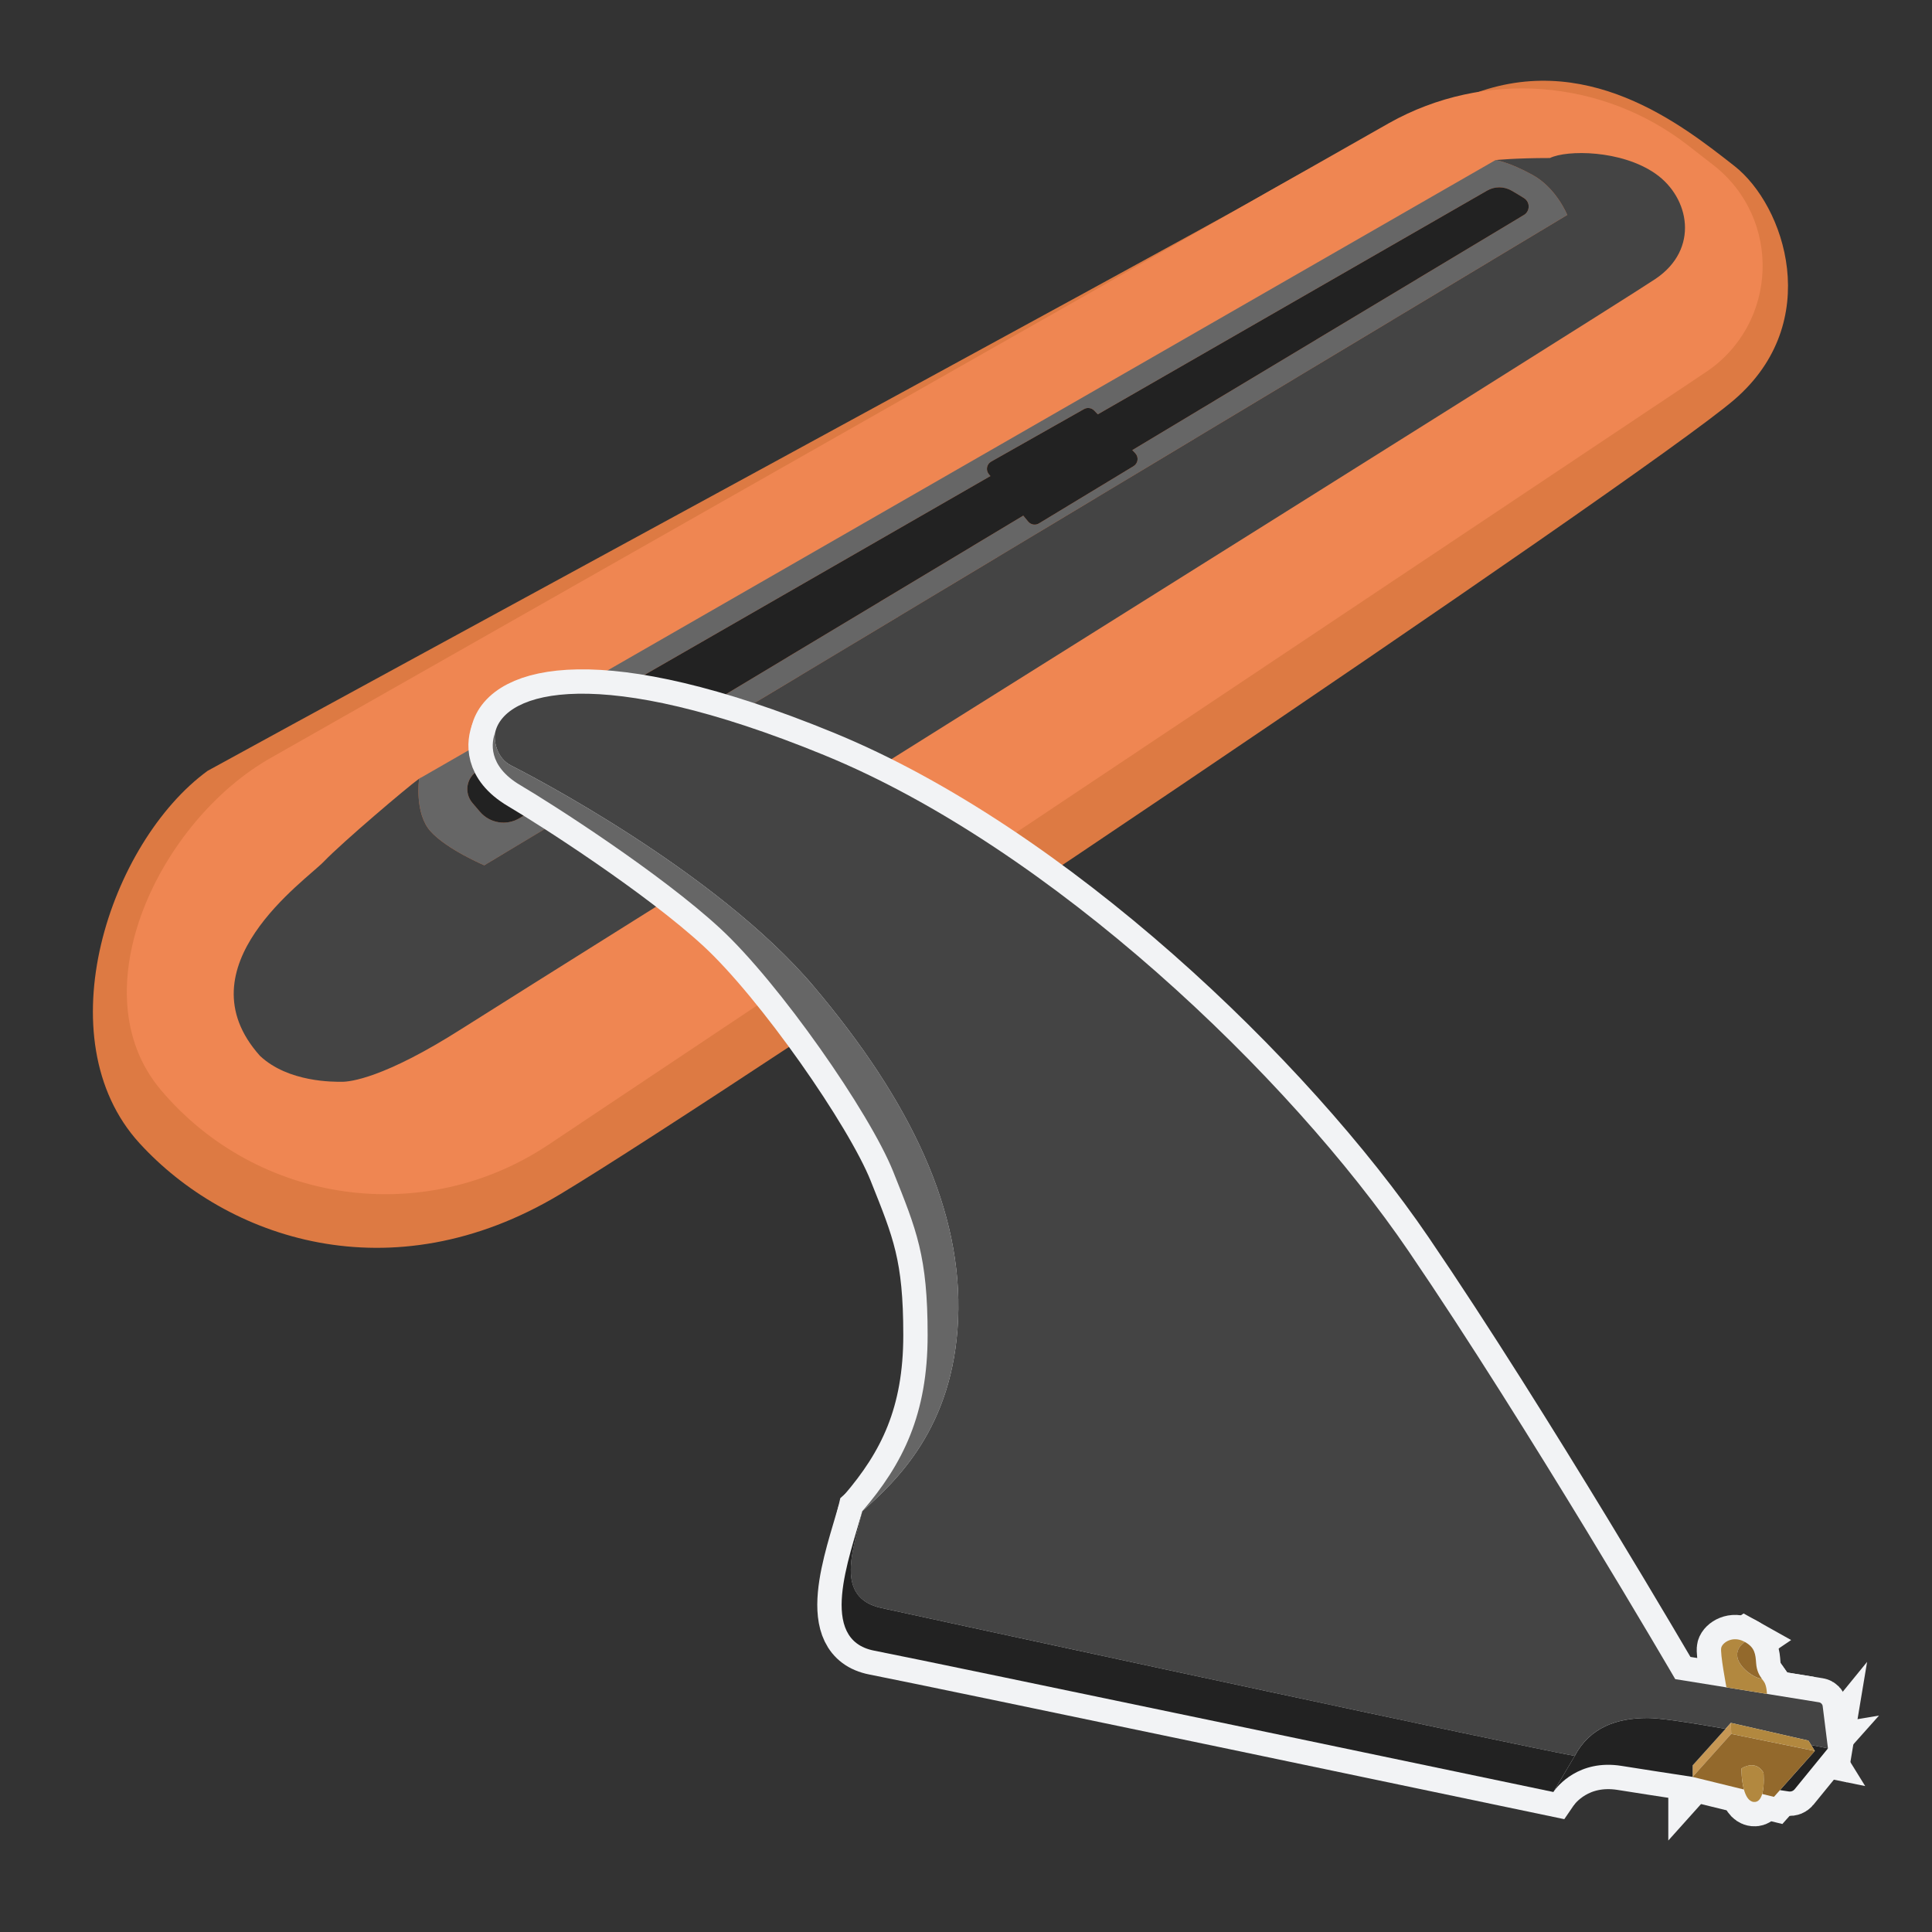 <?xml version="1.0" encoding="UTF-8"?><svg id="Layer_1" xmlns="http://www.w3.org/2000/svg" width="992" height="992" viewBox="0 0 992 992"><rect x="0" y="0" width="992" height="992" fill="#333333" stroke="none"/><defs><style>.cls-1{fill:none;stroke:#f2f3f5;stroke-width:25px;}.cls-2{fill:#222;}.cls-3{fill:#93692c;}.cls-4{fill:#dd7a43;}.cls-5{fill:#444;}.cls-6{fill:#ef8652;}.cls-7{fill:#c69754;}.cls-8{fill:#b2883f;}.cls-9{fill:#666;}</style></defs><g><path class="cls-4" d="M71.65,587.01c44.56,48.78,128.95,78.39,215.98,26.17,87.03-52.22,556.66-368.16,602.84-407.95,46.19-39.79,26.04-99.73,0-120.06-26.04-20.33-76.74-61.27-137.96-35.4-61.22,25.87-72.39,32.21-109.88,53.5-37.5,21.29-458.55,249.97-536.05,292.53-50.18,36.63-84.06,137.42-34.94,191.21Z"/><path class="cls-6" d="M281.54,587.8L875.85,191.1c37.25-24.86,39.2-78.9,3.84-106.38l-12.9-10.03c-44.17-34.33-104.6-38.89-153.42-11.58L139.62,388.81c-57.76,32.32-99.72,120.24-57.04,170.82h0c49.49,58.65,135.13,70.77,198.96,28.17Z"/><path class="cls-9" d="M786.93,89.83c-12.28-6.77-19.05-7.63-19.05-7.63L290.68,356.46s-.02,0-.03,.01l-36.57,21.03-.35,.2h-.01l-37.14,21.35-1.37,.78s-2.54,17.78,5.93,27.1c8.46,9.32,27.53,17.37,27.53,17.37l42.94-25.79,8.02-4.81,73.43-44.1h.01L804.71,110.37s-5.5-13.76-17.78-20.54ZM358.02,365.28l-69.67,41.84-7.47,4.49-14.14,8.49c-6.68,4.01-15.28,2.61-20.34-3.33l-3.85-4.5c-4.44-5.24-3.05-13.21,2.89-16.63l9.18-5.27,2.79-1.61,55.55-31.92,195.57-112.4-.8-.96c-1.7-2.06-1.13-5.16,1.19-6.47l47.69-26.97c1.7-.96,3.85-.65,5.21,.77l1.85,1.93,199.93-114.9c3.86-2.22,8.59-2.21,12.45,0,2.09,1.2,4.39,2.57,6.48,3.88,3.21,2.03,3.16,6.74-.12,8.69l-201.03,120.72,1.52,1.57c1.9,1.99,1.48,5.22-.87,6.65l-48.59,29.4c-1.81,1.1-4.15,.7-5.51-.93l-2.53-3.06-167.38,100.52Z"/><path class="cls-2" d="M782.41,110.41l-201.03,120.72,1.52,1.57c1.9,1.99,1.49,5.22-.87,6.65l-48.58,29.4c-1.82,1.1-4.16,.7-5.52-.93l-2.53-3.06-258.66,155.34c-6.67,4.02-15.28,2.62-20.34-3.33l-3.84-4.5c-4.45-5.23-3.06-13.21,2.89-16.62L508.53,244.44l-.8-.96c-1.7-2.06-1.13-5.16,1.19-6.47l47.7-26.97c1.7-.96,3.84-.64,5.2,.77l1.86,1.93,199.93-114.9c3.86-2.22,8.59-2.2,12.45,0,2.09,1.2,4.39,2.57,6.47,3.89,3.22,2.03,3.16,6.73-.11,8.69Z"/><path class="cls-5" d="M216.58,399.05l-1.37,.79c.46-.33,.91-.59,1.37-.79Z"/><path class="cls-5" d="M850.03,143.19c-22.65,15.25-572.58,359.34-612.8,384.95-40.23,25.63-57.6,27.31-61.62,27.31s-27.53,.43-42.15-13.34c-40.86-45.74,23.51-89.99,32.83-99.74,9.32-9.73,42.98-38.32,48.91-42.55,0,0-2.54,17.78,5.93,27.1,8.46,9.32,27.53,17.37,27.53,17.37L804.71,110.37s-5.5-13.76-17.78-20.54c-12.28-6.77-19.05-7.63-19.05-7.63,0,0,9.73-1.06,27.94-1.06,8.69-4.23,36.63-4.23,54.21,8.05,17.57,12.29,22.65,38.75,0,54Z"/></g><g><g><path class="cls-1" d="M938.6,897.71l-.05-.02c-.46-.08-3.63-.74-8.6-1.71l-.84-1.35-.58-.92-7.64-1.74-32.17-7.35-2.75,3.06c-9.5-1.68-18.76-3.21-26.22-4.24-5.98-.81-10.82-1.32-13.71-1.32-16.08,0-29.7,4.87-37.5,19.48-4.5-.84-12.31-2.4-22.64-4.54-80.07-16.49-311.84-66.69-333.42-71.44-24.35-5.36-14.12-30.69-9.73-49.69,17.52-15.58,46.75-42.86,49.18-98.38,2.43-55.53-23.87-111.53-74.02-170.96-50.17-59.43-147.58-109.58-155.38-113.47-7.79-3.9-9.14-13.28-8.28-17.05,4.7-20.84,52.6-36.05,169.02,11.69,116.4,47.72,238.65,164.61,300.02,254.73,61.38,90.1,136.87,219.67,136.87,219.67l26.29,4.24,20.81,3.35,26.72,4.31c1,.16,1.77,.96,1.89,1.96l2.71,21.68Z"/><path class="cls-1" d="M491.95,677.55c-2.43,55.53-31.66,82.8-49.18,98.38,20.94-24.35,33.53-49.86,33.53-90.41s-5.65-53.87-17.7-84.02c-12.07-30.13-58.46-96.81-88.95-124.93-30.51-28.13-85.48-63.37-102.48-73.41-16.98-10.04-14.79-22.29-12.9-27.09-.85,3.76,.49,13.15,8.28,17.05,7.79,3.9,105.21,54.05,155.38,113.47,50.15,59.43,76.46,115.43,74.02,170.96Z"/><polygon class="cls-1" points="888.91 890.28 869.1 912.37 869.1 906.44 885.98 887.68 888.73 884.63 888.84 888.19 888.91 890.28"/><path class="cls-1" d="M938.6,897.71l-17.14,21.02c-.7,.86-1.79,1.28-2.89,1.12s-2.68-.41-4.65-.7l17.92-20.1-1.89-3.06c4.96,.97,8.14,1.63,8.6,1.71l.05,.02Z"/><path class="cls-1" d="M931.85,899.04l-17.92,20.1-3.09,3.47-6.03-1.48c1.28-4.44,.67-10.88,.67-10.88,0,0-3.29-6.99-11.33-2.2,0,0-.05,5.9,1.28,10.78l-26.27-6.44-.07-.02,19.81-22.09,42.94,8.76Z"/><path class="cls-1" d="M808.56,901.61l-10.75,18.16-.12,.2s-.05,.08-.08,.12l-.02,.03s-319.76-66.97-348.74-72.58c-28.98-5.61-12.9-47.24-6.08-71.61-4.39,19-14.61,44.33,9.73,49.69,21.58,4.75,253.35,54.95,333.42,71.44,10.32,2.14,18.13,3.7,22.64,4.54Z"/><path class="cls-1" d="M885.98,887.68l-16.88,18.76v5.93c-14.05-2.14-27.78-4.26-36.44-5.65-22.11-3.58-33.17,10.69-34.85,13.05l10.75-18.16c7.79-14.61,21.42-19.48,37.5-19.48,2.89,0,7.73,.51,13.71,1.32,7.46,1.04,16.72,2.56,26.22,4.24Z"/><polygon class="cls-1" points="931.85 899.04 888.91 890.28 888.84 888.19 888.73 884.63 920.9 891.97 928.54 893.72 929.12 894.64 929.96 895.98 931.85 899.04"/><path class="cls-1" d="M907.27,869.75l-20.81-3.35s-3.39-17.75-2.66-20.43c.74-2.68,5.85-6.1,11.57-3.17,.18,.1,.36,.2,.54,.3-1.89,1.28-4.09,3.53-3.95,6.89,.23,5.84,8.83,11.84,12.62,11.95,.33,.46,.67,.9,1,1.33,1.59,2.05,1.68,6.49,1.68,6.49Z"/><path class="cls-1" d="M904.59,861.92c-3.8-.12-12.39-6.12-12.62-11.95-.15-3.35,2.05-5.61,3.95-6.89,5.19,2.86,5.44,6.28,5.79,10.95,.28,3.85,1.58,6.08,2.89,7.89Z"/><path class="cls-1" d="M904.8,921.13c-.72,2.47-2.02,4.31-4.32,4.09-2.61-.25-4.14-3.09-5.05-6.39-1.33-4.88-1.28-10.78-1.28-10.78,8.04-4.78,11.33,2.2,11.33,2.2,0,0,.61,6.44-.67,10.88Z"/></g><g><path class="cls-5" d="M938.6,897.71l-.05-.02c-.46-.08-3.63-.74-8.6-1.71l-.84-1.35-.58-.92-7.64-1.74-32.17-7.35-2.75,3.06c-9.5-1.68-18.76-3.21-26.22-4.24-5.98-.81-10.82-1.32-13.71-1.32-16.08,0-29.7,4.87-37.5,19.48-4.5-.84-12.31-2.4-22.64-4.54-80.07-16.49-311.84-66.69-333.42-71.44-24.35-5.36-14.12-30.69-9.73-49.69,17.52-15.58,46.75-42.86,49.18-98.38,2.43-55.53-23.87-111.53-74.02-170.96-50.17-59.43-147.58-109.58-155.38-113.47-7.79-3.9-9.14-13.28-8.28-17.05,4.7-20.84,52.6-36.05,169.02,11.69,116.4,47.72,238.65,164.61,300.02,254.73,61.38,90.1,136.87,219.67,136.87,219.67l26.29,4.24,20.81,3.35,26.72,4.31c1,.16,1.77,.96,1.89,1.96l2.71,21.68Z"/><path class="cls-9" d="M491.95,677.55c-2.43,55.53-31.66,82.8-49.18,98.38,20.94-24.35,33.53-49.86,33.53-90.41s-5.65-53.87-17.7-84.02c-12.07-30.13-58.46-96.81-88.95-124.93-30.51-28.13-85.48-63.37-102.48-73.41-16.98-10.04-14.79-22.29-12.9-27.09-.85,3.76,.49,13.15,8.28,17.05,7.79,3.9,105.21,54.05,155.38,113.47,50.15,59.43,76.46,115.43,74.02,170.96Z"/><polygon class="cls-7" points="888.91 890.28 869.1 912.37 869.1 906.44 885.98 887.68 888.73 884.63 888.84 888.19 888.91 890.28"/><path class="cls-2" d="M938.6,897.71l-17.14,21.02c-.7,.86-1.79,1.28-2.89,1.12s-2.68-.41-4.65-.7l17.92-20.1-1.89-3.06c4.96,.97,8.14,1.63,8.6,1.71l.05,.02Z"/><path class="cls-3" d="M931.85,899.04l-17.92,20.1-3.09,3.47-6.03-1.48c1.28-4.44,.67-10.88,.67-10.88,0,0-3.29-6.99-11.33-2.2,0,0-.05,5.9,1.28,10.78l-26.27-6.44-.07-.02,19.81-22.09,42.94,8.76Z"/><path class="cls-2" d="M808.56,901.61l-10.75,18.16-.12,.2s-.05,.08-.08,.12l-.02,.03s-319.76-66.97-348.74-72.58c-28.98-5.61-12.9-47.24-6.08-71.61-4.39,19-14.61,44.33,9.73,49.69,21.58,4.75,253.35,54.95,333.42,71.44,10.32,2.14,18.13,3.7,22.64,4.54Z"/><path class="cls-2" d="M885.98,887.68l-16.88,18.76v5.93c-14.05-2.14-27.78-4.26-36.44-5.65-22.11-3.58-33.17,10.69-34.85,13.05l10.75-18.16c7.79-14.61,21.42-19.48,37.5-19.48,2.89,0,7.73,.51,13.71,1.32,7.46,1.04,16.72,2.56,26.22,4.24Z"/><polygon class="cls-8" points="931.85 899.04 888.91 890.28 888.84 888.19 888.73 884.63 920.9 891.97 928.54 893.72 929.12 894.64 929.96 895.98 931.85 899.04"/><path class="cls-8" d="M907.27,869.75l-20.81-3.35s-3.39-17.75-2.66-20.43c.74-2.68,5.85-6.1,11.57-3.17,.18,.1,.36,.2,.54,.3-1.89,1.28-4.09,3.53-3.95,6.89,.23,5.84,8.83,11.84,12.62,11.95,.33,.46,.67,.9,1,1.33,1.59,2.05,1.68,6.49,1.68,6.49Z"/><path class="cls-3" d="M904.59,861.92c-3.8-.12-12.39-6.12-12.62-11.95-.15-3.35,2.05-5.61,3.95-6.89,5.19,2.86,5.44,6.28,5.79,10.95,.28,3.85,1.58,6.08,2.89,7.89Z"/><path class="cls-8" d="M904.8,921.13c-.72,2.47-2.02,4.31-4.32,4.09-2.61-.25-4.14-3.09-5.05-6.39-1.33-4.88-1.28-10.78-1.28-10.78,8.04-4.78,11.33,2.2,11.33,2.2,0,0,.61,6.44-.67,10.88Z"/></g></g></svg>